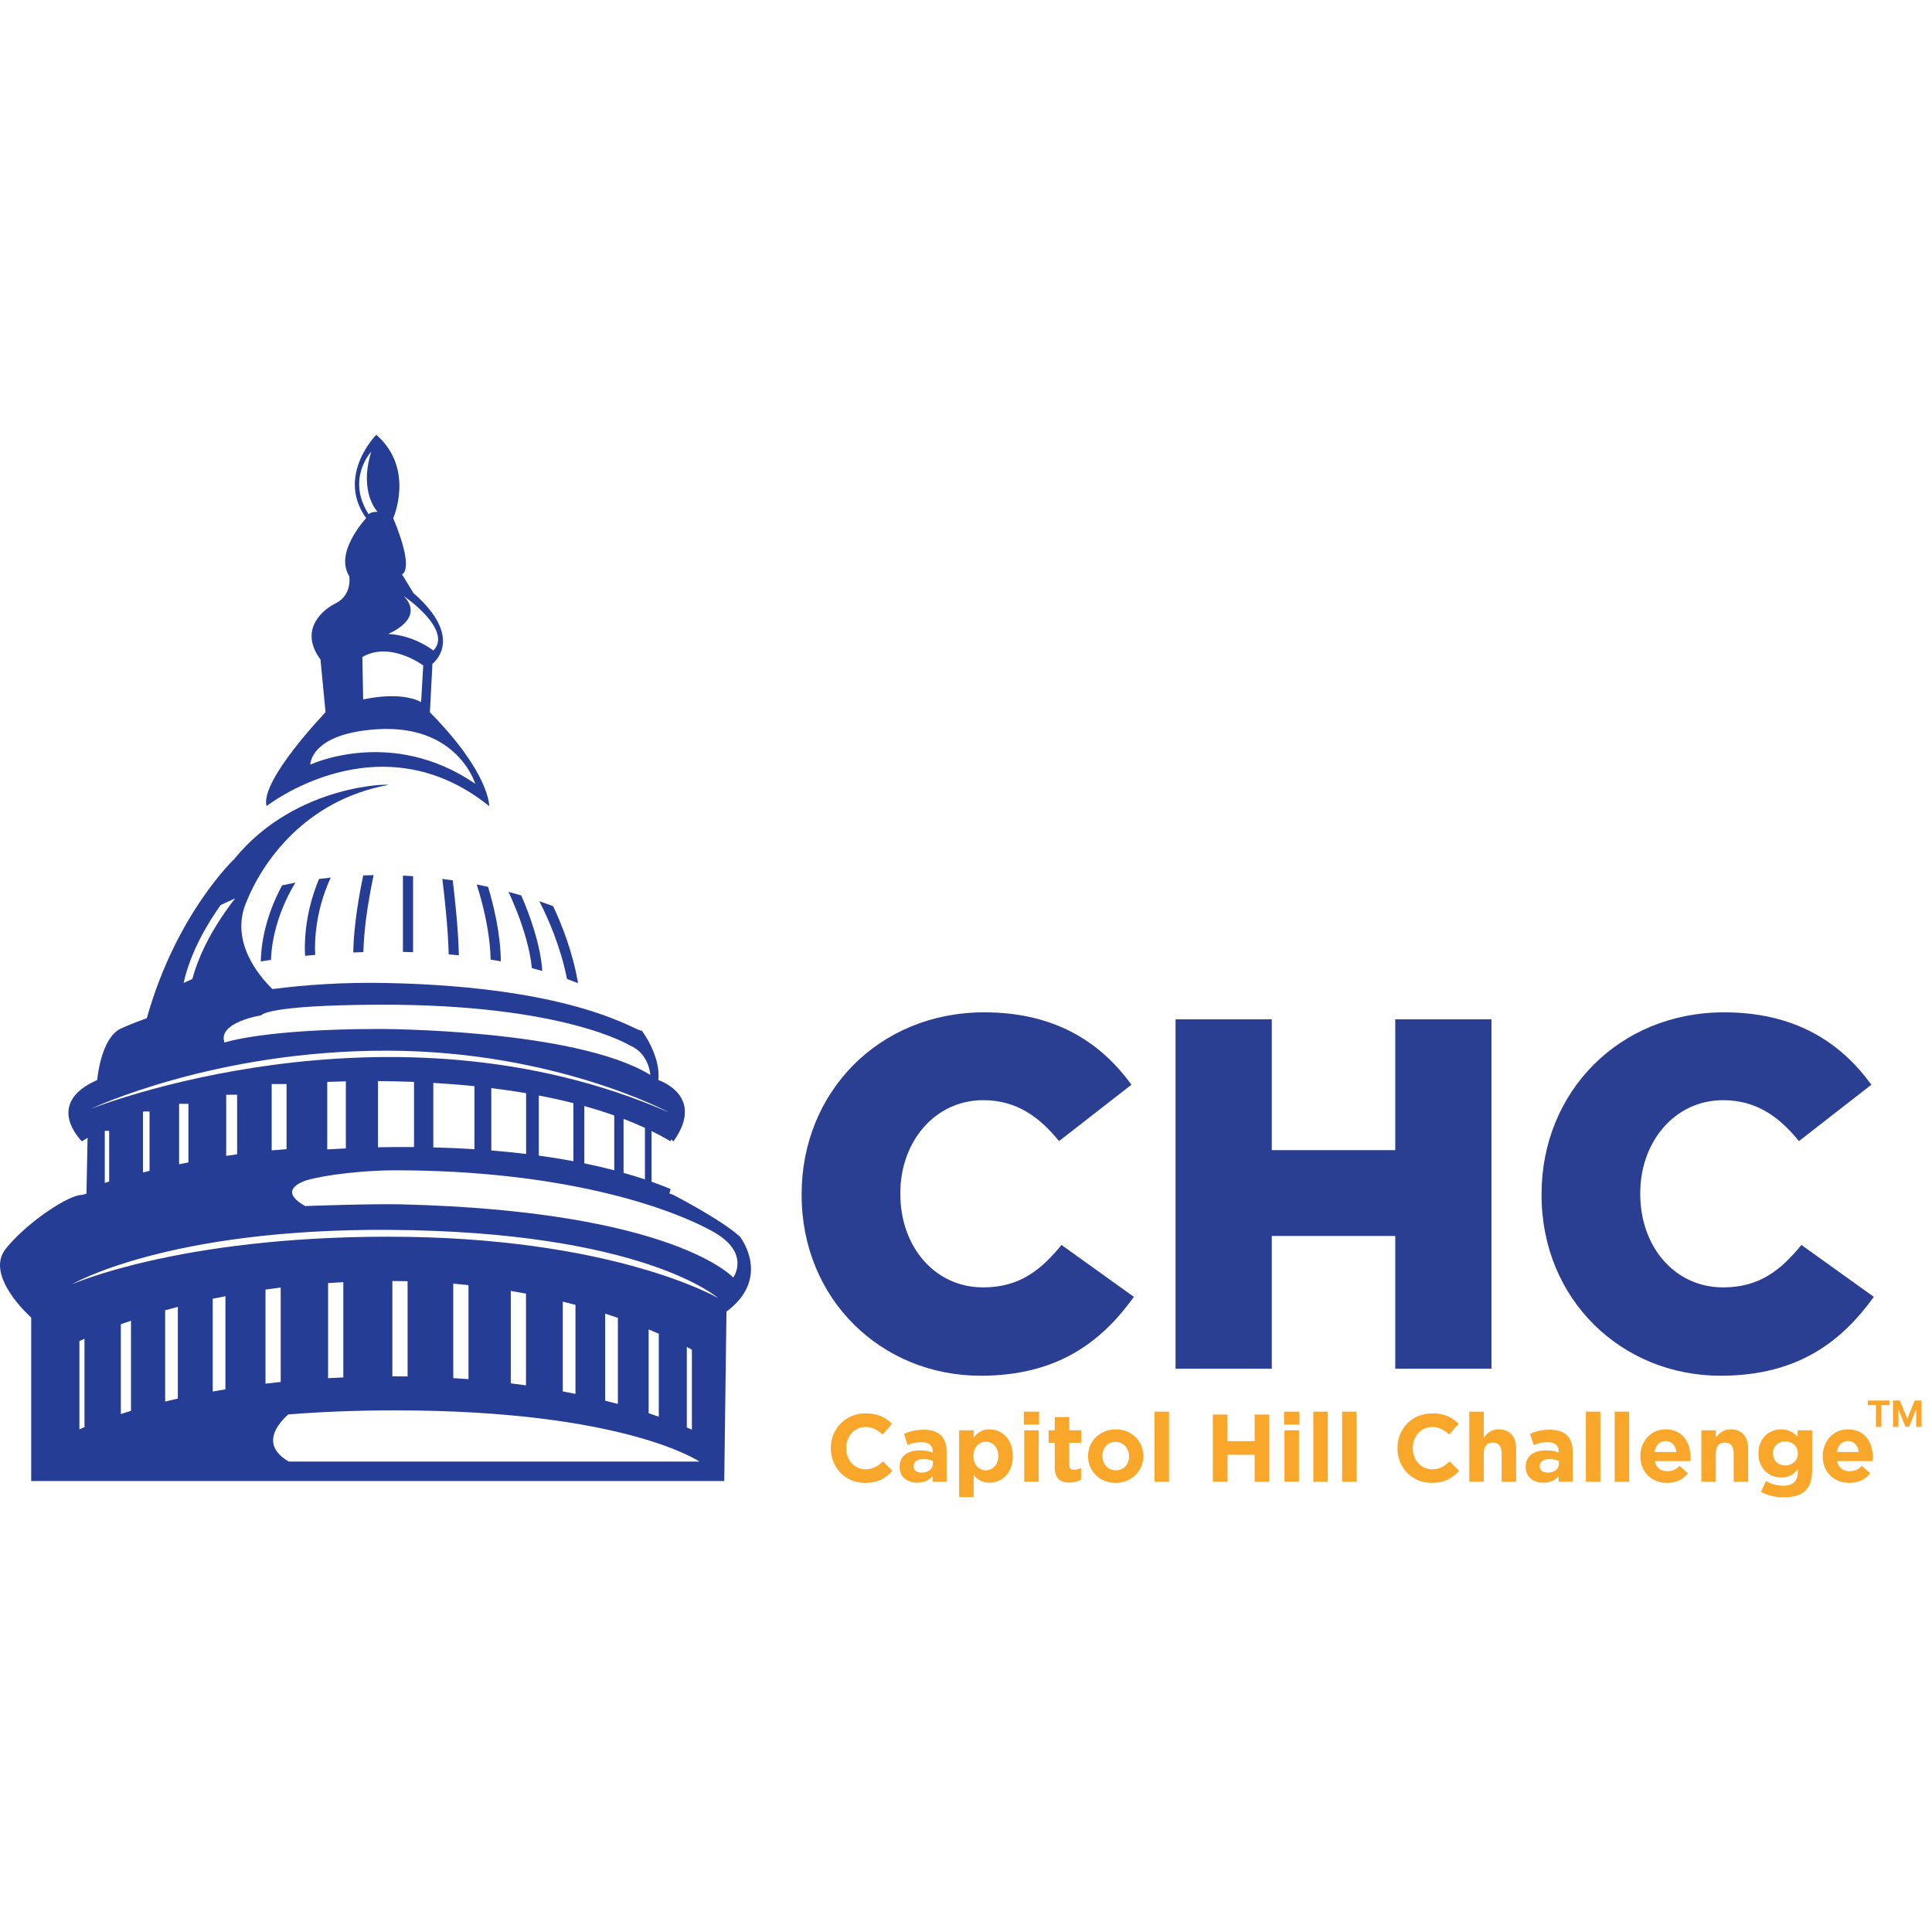 <svg width="160" height="160" viewBox="0 0 160 160" fill="none" xmlns="http://www.w3.org/2000/svg">
<rect width="160" height="160" fill="white"/>
<g clip-path="url(#clip0_1580_526)">
<path d="M154.686 116.366V115.986H156.477V116.366H155.809V118.168H155.354V116.366H154.686Z" fill="#F9A72B"/>
<path d="M156.773 115.986H157.341L157.942 117.452H157.968L158.569 115.986H159.138V118.168H158.69V116.748H158.672L158.107 118.157H157.803L157.238 116.742H157.22V118.168H156.773V115.986Z" fill="#F9A72B"/>
<path d="M46.958 81.074C47.267 81.186 47.572 81.302 47.875 81.424C47.43 78.863 46.552 76.616 45.806 75.046C45.424 74.901 45.042 74.766 44.664 74.636C45.394 76.049 46.419 78.372 46.958 81.074Z" fill="#263D96"/>
<path d="M42.115 73.859C42.32 74.302 42.565 74.866 42.816 75.507C43.354 76.886 43.894 78.613 44.047 80.176C44.336 80.251 44.623 80.331 44.91 80.413C44.758 78.186 43.86 75.747 43.171 74.159C42.818 74.053 42.465 73.952 42.115 73.859Z" fill="#263D96"/>
<path d="M39.479 73.248C39.604 73.641 39.754 74.142 39.907 74.724C40.258 76.07 40.602 77.814 40.63 79.466C40.913 79.511 41.194 79.564 41.476 79.615C41.46 77.311 40.86 74.908 40.42 73.445C40.104 73.375 39.79 73.31 39.479 73.248Z" fill="#263D96"/>
<path d="M36.633 72.788C36.803 74.172 37.118 76.977 37.157 79.036C37.437 79.06 37.718 79.09 37.999 79.119C37.967 77.093 37.673 74.385 37.494 72.906C37.205 72.864 36.917 72.823 36.633 72.788Z" fill="#263D96"/>
<path d="M33.37 72.515V78.835C33.648 78.841 33.928 78.849 34.209 78.859V72.561C33.926 72.543 33.646 72.527 33.37 72.515Z" fill="#263D96"/>
<path d="M30.944 72.476C30.65 72.481 30.362 72.487 30.081 72.496C29.774 73.95 29.296 76.56 29.252 78.879C29.528 78.867 29.809 78.857 30.095 78.85C30.127 77.274 30.371 75.52 30.62 74.129C30.735 73.479 30.85 72.911 30.944 72.476Z" fill="#263D96"/>
<path d="M26.918 73.829C27.086 73.363 27.251 72.978 27.391 72.68C27.053 72.716 26.726 72.751 26.421 72.79C25.906 74.009 25.247 76.052 25.245 78.548C25.245 78.747 25.257 78.952 25.267 79.156C25.536 79.129 25.815 79.104 26.105 79.078C26.098 78.901 26.087 78.722 26.087 78.548C26.086 76.636 26.502 74.991 26.918 73.829Z" fill="#263D96"/>
<path d="M23.659 74.615C23.95 73.982 24.239 73.466 24.465 73.096C24.01 73.18 23.64 73.26 23.362 73.325C22.619 74.696 21.654 76.979 21.597 79.619C21.819 79.583 22.102 79.541 22.442 79.493C22.505 77.603 23.076 75.881 23.659 74.615Z" fill="#263D96"/>
<path d="M22.074 66.76C22.074 66.76 31.409 59.428 40.514 66.76C40.514 66.76 40.602 64.063 35.603 58.987L35.813 54.969C35.813 54.969 38.588 52.923 34.245 49.117L33.291 47.566C33.291 47.566 34.385 47.283 32.565 42.913C32.565 42.913 34.385 38.823 31.163 36.002C31.163 36.002 27.801 39.388 30.323 42.913C30.323 42.913 27.66 45.733 28.922 47.706C28.922 47.706 29.202 49.258 27.801 49.962C26.4 50.668 24.859 52.359 26.54 54.615L26.96 58.987C26.96 58.987 21.513 64.645 22.074 66.76ZM33.44 49.363C33.44 49.363 37.537 52.148 35.892 53.876C35.892 53.876 34.315 52.607 32.144 52.5C32.144 52.5 35.261 51.268 33.44 49.363ZM30.743 37.413C29.692 40.797 31.268 42.384 31.268 42.384C30.638 42.384 30.533 42.595 30.533 42.595C28.642 39.634 30.743 37.413 30.743 37.413ZM35.05 55.11L34.876 58.141C33.054 57.19 30.077 57.93 30.077 57.93L30.007 54.414C32.319 53.065 35.05 55.11 35.05 55.11ZM31.163 60.398C37.888 59.939 39.359 64.91 39.359 64.91C32.424 60.15 25.699 63.324 25.699 63.324C25.699 63.324 25.658 60.773 31.163 60.398Z" fill="#263D96"/>
<path d="M61.283 102.418C59.743 101.008 55.776 98.963 55.776 98.963C55.776 98.963 55.664 98.918 55.435 98.839L55.54 98.469C55.023 98.255 54.494 98.052 53.956 97.863V93.666C54.501 93.934 55.03 94.219 55.54 94.522L55.572 94.359C55.705 94.46 55.776 94.522 55.776 94.522C58.482 90.715 54.516 89.446 54.516 89.446C54.752 87.471 53.158 85.357 53.158 85.357C52.738 85.496 47.972 81.736 32.004 81.407C28.484 81.336 25.323 81.552 22.561 81.911C21.4 80.772 19.106 78.005 20.341 74.851C21.707 71.361 25.279 66.285 32.109 65.016C32.738 64.898 24.544 64.804 19.395 71.149C19.395 71.149 14.58 75.681 12.159 84.323C10.71 84.839 9.938 85.215 9.938 85.215C8.327 86.062 8.047 89.446 8.047 89.446C3.564 91.419 6.787 94.522 6.787 94.522C6.787 94.522 6.945 94.414 7.252 94.231L7.161 98.85C6.917 98.921 6.787 98.963 6.787 98.963C5.805 98.893 2.304 101.15 0.483 103.406C-1.339 105.662 2.584 109.116 2.584 109.116V122.653H59.979L60.163 108.623C63.946 105.802 61.283 102.418 61.283 102.418ZM23.731 95.171C23.361 95.196 22.949 95.228 22.501 95.267V89.776H23.731V95.171ZM19.637 95.594C19.344 95.633 19.042 95.677 18.733 95.723V90.664H19.637V95.594ZM15.604 96.265C15.351 96.314 15.094 96.366 14.833 96.421V91.413H15.604V96.265ZM12.385 96.967C12.205 97.01 12.024 97.055 11.84 97.1V92.072C11.86 92.065 11.879 92.057 11.898 92.05H12.385V96.967ZM9.039 97.853C8.919 97.887 8.799 97.923 8.678 97.958V93.653H9.039V97.853ZM27.101 89.599C27.556 89.58 28.073 89.564 28.642 89.552V95.103C28.071 95.13 27.556 95.159 27.101 95.188V89.599ZM31.303 89.531C32.232 89.537 33.233 89.558 34.288 89.6V94.995C33.231 94.984 32.23 94.993 31.303 95.012V89.531ZM35.884 89.68C36.983 89.745 38.125 89.833 39.291 89.953V95.173C38.12 95.098 36.98 95.05 35.884 95.022V89.68ZM40.687 90.111C41.64 90.23 42.605 90.368 43.57 90.534V95.566C42.601 95.448 41.637 95.352 40.687 95.275V90.111ZM44.621 90.725C45.583 90.908 46.542 91.118 47.488 91.358V96.164C46.535 95.986 45.578 95.833 44.621 95.701V90.725ZM48.391 91.599C49.233 91.832 50.06 92.091 50.869 92.378V96.918C50.053 96.704 49.226 96.514 48.391 96.342V91.599ZM51.64 92.66C52.245 92.893 52.837 93.141 53.412 93.407V97.674C52.831 97.479 52.239 97.297 51.64 97.129V92.66ZM21.637 84.087C21.637 84.087 21.917 83.241 31.373 83.206C46.714 83.148 52.177 86.59 52.177 86.59C53.753 87.225 53.859 89.022 53.859 89.022C47.659 85.215 31.479 85.215 31.479 85.215C21.777 85.215 18.59 86.343 18.59 86.343C17.994 84.65 21.637 84.087 21.637 84.087ZM18.273 74.952L19.48 74.395C19.147 74.816 18.726 75.381 18.276 76.066C17.391 77.413 16.43 79.19 15.932 81.073L15.207 81.404C15.777 78.835 17.183 76.484 18.273 74.952ZM32.109 87.013C46.013 87.049 55.399 92.124 55.399 92.124C32.144 81.972 7.487 91.843 7.487 91.843C7.487 91.843 17.714 86.976 32.109 87.013ZM6.997 118.192C6.848 118.253 6.71 118.311 6.576 118.368V111.061C6.701 111.002 6.842 110.938 6.997 110.869V118.192ZM10.849 116.841C10.557 116.928 10.278 117.016 10.008 117.103V109.669C10.276 109.572 10.556 109.477 10.849 109.377V116.841ZM14.728 115.824C14.368 115.906 14.018 115.987 13.678 116.071V108.512C14.017 108.417 14.368 108.324 14.728 108.231V115.824ZM18.669 115.058C18.312 115.117 17.961 115.177 17.618 115.238V107.558C17.961 107.487 18.311 107.417 18.669 107.349V115.058ZM23.916 121.04C21.645 119.713 22.832 118.076 23.871 117.137C26.49 116.928 29.423 116.801 32.704 116.801C51.758 116.801 57.921 121.04 57.921 121.04H23.916ZM21.987 114.588V106.797C22.399 106.739 22.82 106.683 23.247 106.631V114.447C22.819 114.491 22.4 114.539 21.987 114.588ZM27.17 114.134V106.259C27.585 106.231 28.006 106.206 28.432 106.185V114.072C28.006 114.092 27.585 114.111 27.17 114.134ZM32.494 113.981V106.087C32.918 106.089 33.339 106.093 33.755 106.104V113.991C33.361 113.987 32.968 113.981 32.565 113.981C32.541 113.981 32.517 113.981 32.494 113.981ZM37.537 114.13V106.305C37.964 106.342 38.383 106.382 38.798 106.427V114.213C38.385 114.181 37.963 114.154 37.537 114.13ZM42.301 114.561V106.906C42.728 106.978 43.148 107.052 43.561 107.131V114.728C43.15 114.67 42.73 114.614 42.301 114.561ZM46.608 115.23V107.796C46.966 107.884 47.316 107.974 47.658 108.065V115.437C47.317 115.368 46.966 115.298 46.608 115.23ZM50.118 115.999V108.788C50.48 108.904 50.832 109.02 51.17 109.137V116.246H51.068C50.761 116.163 50.444 116.081 50.118 115.999ZM53.718 117.038V110.097C54.013 110.217 54.292 110.336 54.558 110.452V117.324C54.292 117.23 54.012 117.135 53.718 117.038ZM56.879 118.216V111.549C57.034 111.629 57.172 111.703 57.299 111.772V118.395C57.17 118.339 57.031 118.278 56.879 118.216ZM32.144 102.418C14.769 102.418 5.946 106.367 5.946 106.367C5.946 106.367 13.791 101.73 32.284 101.854C53.298 101.994 59.462 107.495 59.462 107.495C59.462 107.495 50.776 102.418 32.144 102.418ZM60.723 105.802C60.723 105.802 55.82 100.303 33.265 99.739C30.761 99.677 25.279 99.88 25.279 99.88C22.757 98.469 25.419 97.739 25.419 97.739C27.012 97.271 30.274 96.919 32.704 96.919C46.438 96.919 55.29 99.91 59.042 101.994C62.218 103.76 60.723 105.802 60.723 105.802Z" fill="#263D96"/>
<path d="M81.215 113.932C87.54 113.932 91.195 111.162 93.905 107.4L87.908 103.101C86.184 105.209 84.417 106.615 81.42 106.615C77.394 106.615 74.561 103.225 74.561 98.884V98.802C74.561 94.584 77.394 91.113 81.42 91.113C84.172 91.113 86.06 92.477 87.704 94.502L93.701 89.832C91.153 86.317 87.375 83.837 81.501 83.837C72.794 83.837 66.388 90.451 66.388 98.884V98.967C66.388 107.607 73 113.932 81.215 113.932ZM97.355 113.353H105.324V102.357H115.549V113.353H123.518V84.415H115.549V95.247H105.324V84.415H97.355V113.353ZM142.492 113.932C148.817 113.932 152.472 111.162 155.182 107.4L149.186 103.101C147.46 105.209 145.694 106.615 142.697 106.615C138.672 106.615 135.838 103.225 135.838 98.884V98.802C135.838 94.584 138.672 91.113 142.697 91.113C145.448 91.113 147.339 92.477 148.981 94.502L154.978 89.832C152.431 86.317 148.652 83.837 142.78 83.837C134.072 83.837 127.665 90.451 127.665 98.884V98.967C127.665 107.607 134.277 113.932 142.492 113.932Z" fill="#2A3E92"/>
<path d="M71.641 122.808C72.707 122.808 73.34 122.425 73.909 121.814L73.134 121.026C72.7 121.424 72.313 121.679 71.68 121.679C70.732 121.679 70.076 120.883 70.076 119.929V119.913C70.076 118.958 70.748 118.179 71.68 118.179C72.233 118.179 72.668 118.418 73.095 118.807L73.87 117.909C73.356 117.4 72.731 117.05 71.688 117.05C69.99 117.05 68.805 118.346 68.805 119.929V119.944C68.805 121.544 70.014 122.808 71.641 122.808ZM75.956 122.791C76.541 122.791 76.943 122.576 77.236 122.251V122.712H78.396V120.239C78.396 119.667 78.254 119.196 77.939 118.879C77.639 118.577 77.165 118.402 76.509 118.402C75.789 118.402 75.331 118.538 74.865 118.743L75.166 119.667C75.552 119.522 75.876 119.435 76.335 119.435C76.935 119.435 77.244 119.714 77.244 120.215V120.286C76.943 120.184 76.636 120.112 76.208 120.112C75.205 120.112 74.502 120.541 74.502 121.472V121.487C74.502 122.331 75.158 122.791 75.956 122.791ZM76.319 121.957C75.932 121.957 75.663 121.766 75.663 121.439V121.424C75.663 121.041 75.979 120.835 76.493 120.835C76.785 120.835 77.054 120.898 77.26 120.993V121.209C77.26 121.647 76.881 121.957 76.319 121.957ZM79.433 123.984H80.632V122.155C80.917 122.497 81.312 122.791 81.953 122.791C82.956 122.791 83.88 122.013 83.88 120.588V120.573C83.88 119.149 82.941 118.37 81.953 118.37C81.329 118.37 80.925 118.664 80.632 119.062V118.45H79.433V123.984ZM81.644 121.766C81.083 121.766 80.617 121.297 80.617 120.588V120.573C80.617 119.864 81.083 119.396 81.644 119.396C82.205 119.396 82.68 119.864 82.68 120.573V120.588C82.68 121.305 82.205 121.766 81.644 121.766ZM84.789 117.98H86.052V116.907H84.789V117.98ZM84.821 122.712H86.021V118.45H84.821V122.712ZM88.581 122.783C88.984 122.783 89.276 122.688 89.529 122.537V121.567C89.356 121.663 89.159 121.719 88.937 121.719C88.668 121.719 88.549 121.584 88.549 121.305V119.483H89.544V118.45H88.549V117.36H87.349V118.45H86.844V119.483H87.349V121.504C87.349 122.489 87.847 122.783 88.581 122.783ZM92.39 122.808C93.71 122.808 94.689 121.814 94.689 120.588V120.573C94.689 119.347 93.718 118.37 92.406 118.37C91.087 118.37 90.108 119.364 90.108 120.588V120.605C90.108 121.83 91.078 122.808 92.39 122.808ZM92.406 121.766C91.742 121.766 91.291 121.217 91.291 120.588V120.573C91.291 119.944 91.702 119.412 92.39 119.412C93.054 119.412 93.505 119.96 93.505 120.588V120.605C93.505 121.234 93.094 121.766 92.406 121.766ZM95.614 122.712H96.814V116.906H95.614V122.712ZM100.442 122.712H101.657V120.476H103.903V122.712H105.118V117.146H103.903V119.348H101.657V117.146H100.442V122.712ZM106.343 117.98H107.607V116.907H106.343V117.98ZM106.376 122.712H107.575V118.45H106.376V122.712ZM108.762 122.712H109.961V116.906H108.762V122.712ZM111.147 122.712H112.347V116.906H111.147V122.712ZM118.565 122.808C119.634 122.808 120.264 122.425 120.834 121.814L120.059 121.026C119.625 121.424 119.237 121.679 118.605 121.679C117.657 121.679 117.001 120.883 117.001 119.929V119.913C117.001 118.958 117.673 118.179 118.605 118.179C119.159 118.179 119.593 118.418 120.019 118.807L120.794 117.909C120.28 117.4 119.656 117.05 118.613 117.05C116.915 117.05 115.73 118.346 115.73 119.929V119.944C115.73 121.544 116.938 122.808 118.565 122.808ZM121.68 122.712H122.88V120.334C122.88 119.761 123.174 119.466 123.632 119.466C124.09 119.466 124.358 119.761 124.358 120.334V122.712H125.559V119.952C125.559 118.974 125.029 118.37 124.121 118.37C123.513 118.37 123.157 118.697 122.88 119.054V116.907H121.68V122.712ZM127.802 122.791C128.387 122.791 128.791 122.576 129.083 122.251V122.712H130.244V120.239C130.244 119.667 130.101 119.196 129.785 118.879C129.487 118.577 129.012 118.402 128.356 118.402C127.637 118.402 127.179 118.538 126.714 118.743L127.012 119.667C127.4 119.522 127.724 119.435 128.182 119.435C128.783 119.435 129.091 119.714 129.091 120.215V120.286C128.791 120.184 128.482 120.112 128.055 120.112C127.053 120.112 126.35 120.541 126.35 121.472V121.487C126.35 122.331 127.004 122.791 127.802 122.791ZM128.167 121.957C127.779 121.957 127.511 121.766 127.511 121.439V121.424C127.511 121.041 127.826 120.835 128.34 120.835C128.632 120.835 128.902 120.898 129.108 120.993V121.209C129.108 121.647 128.728 121.957 128.167 121.957ZM131.335 122.712H132.536V116.906H131.335V122.712ZM133.722 122.712H134.921V116.906H133.722V122.712ZM138.059 122.808C138.825 122.808 139.394 122.505 139.788 122.013L139.102 121.4C138.769 121.71 138.477 121.839 138.074 121.839C137.538 121.839 137.159 121.551 137.04 121.001H139.986C139.995 120.891 140.002 120.779 140.002 120.684C140.002 119.475 139.355 118.37 137.942 118.37C136.708 118.37 135.847 119.372 135.847 120.588V120.605C135.847 121.91 136.787 122.808 138.059 122.808ZM137.024 120.247C137.119 119.698 137.443 119.34 137.94 119.34C138.446 119.34 138.763 119.706 138.835 120.247H137.024ZM140.896 122.712H142.095V120.334C142.095 119.761 142.388 119.466 142.847 119.466C143.306 119.466 143.575 119.761 143.575 120.334V122.712H144.774V119.952C144.774 118.974 144.246 118.37 143.337 118.37C142.728 118.37 142.373 118.697 142.095 119.054V118.45H140.896V122.712ZM147.714 124C148.536 124 149.144 123.826 149.538 123.428C149.895 123.071 150.076 122.513 150.076 121.75V118.45H148.876V119.006C148.552 118.649 148.164 118.37 147.508 118.37C146.536 118.37 145.628 119.086 145.628 120.358V120.374C145.628 121.638 146.521 122.362 147.508 122.362C148.149 122.362 148.536 122.1 148.892 121.671V121.877C148.892 122.641 148.504 123.039 147.682 123.039C147.12 123.039 146.686 122.896 146.252 122.648L145.841 123.555C146.378 123.841 147.026 124 147.714 124ZM147.856 121.361C147.271 121.361 146.828 120.963 146.828 120.374V120.358C146.828 119.777 147.271 119.371 147.856 119.371C148.441 119.371 148.892 119.777 148.892 120.358V120.374C148.892 120.955 148.441 121.361 147.856 121.361ZM153.156 122.808C153.924 122.808 154.494 122.505 154.887 122.013L154.2 121.4C153.868 121.71 153.576 121.839 153.173 121.839C152.636 121.839 152.257 121.551 152.138 121.001H155.086C155.093 120.891 155.101 120.779 155.101 120.684C155.101 119.475 154.453 118.37 153.04 118.37C151.808 118.37 150.947 119.372 150.947 120.588V120.605C150.947 121.91 151.887 122.808 153.156 122.808ZM152.123 120.247C152.219 119.698 152.542 119.34 153.04 119.34C153.545 119.34 153.861 119.706 153.933 120.247H152.123Z" fill="#F9A72B"/>
</g>
<defs>
<clipPath id="clip0_1580_526">
<rect width="160" height="88" fill="white" transform="translate(0 36)"/>
</clipPath>
</defs>
</svg>
